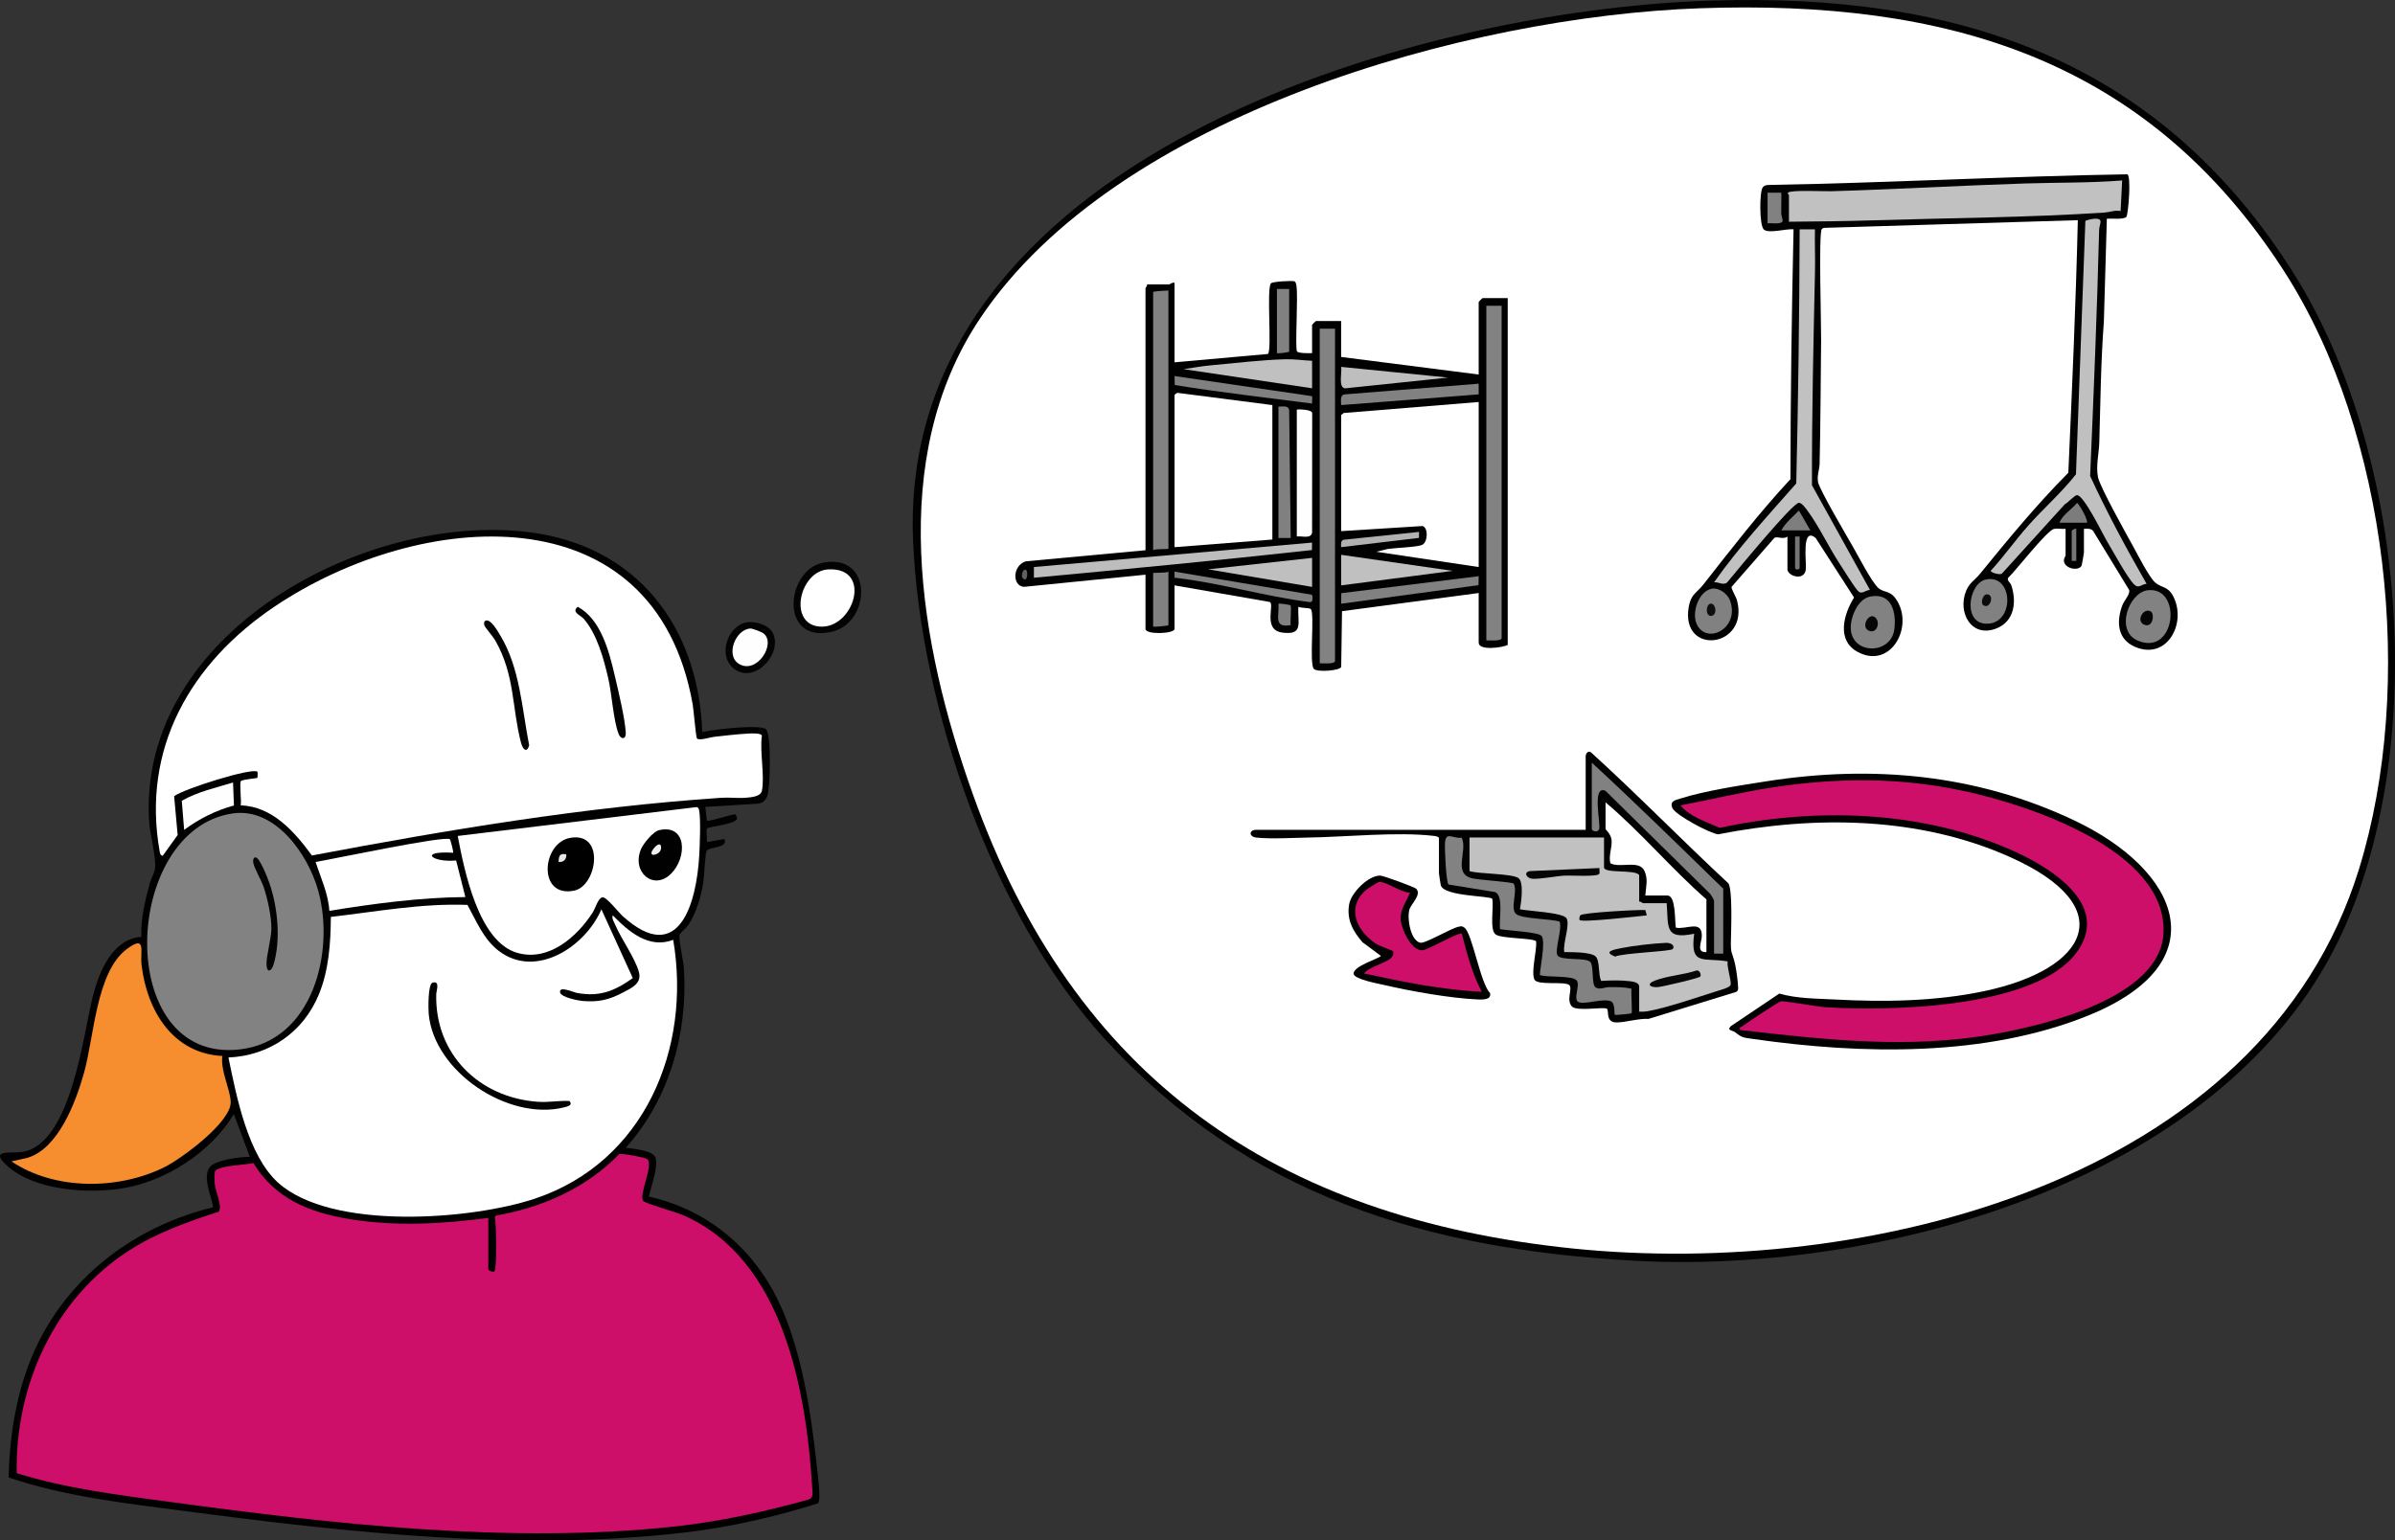 <?xml version="1.0" encoding="UTF-8"?>
<svg id="Layer_1" data-name="Layer 1" xmlns="http://www.w3.org/2000/svg" viewBox="0 0 3134.01 2016.3">
  <rect x="0" y="0" width="3134.01" height="2016.3" fill="#333333" stroke="none"/>
  <defs>
    <style>
      .cls-1 {
        fill: #f1f1f1;
      }

      .cls-2 {
        fill: #070707;
      }

      .cls-3 {
        fill: #050505;
      }

      .cls-4 {
        fill: #010101;
      }

      .cls-5 {
        fill: #ce0f69;
      }

      .cls-6 {
        fill: #bdbdbd;
      }

      .cls-7 {
        fill: #7c7c7c;
      }

      .cls-8 {
        fill: gray;
      }

      .cls-9 {
        fill: #e6e6e6;
      }

      .cls-10 {
        fill: #828282;
      }

      .cls-11 {
        fill: #767676;
      }

      .cls-12 {
        fill: #f68d2e;
      }

      .cls-13 {
        fill: #030303;
      }

      .cls-14 {
        fill: #c1c1c1;
      }

      .cls-15 {
        fill: #606060;
      }

      .cls-16 {
        fill: #757575;
      }

      .cls-17 {
        fill: #020101;
      }

      .cls-18 {
        fill: #bebebe;
      }

      .cls-19 {
        fill: #060606;
      }

      .cls-20 {
        fill: #0b0b0b;
      }

      .cls-21 {
        fill: #fff;
      }

      .cls-22 {
        fill: #040404;
      }

      .cls-23 {
        fill: #818181;
      }

      .cls-24 {
        fill: silver;
      }

      .cls-25 {
        fill: #7e7e7e;
      }

      .cls-26 {
        fill: #fefefe;
      }

      .cls-27 {
        fill: #bfbfbf;
      }

      .cls-28 {
        fill: #7f7f7f;
      }

      .cls-29 {
        fill: #0e0e0e;
      }

      .cls-30 {
        fill: #b2b2b2;
      }
    </style>
  </defs>
  <path class="cls-4" d="M918.97,958.22c13.06-3.14,76.53-10.75,83.53-3.53s5.43,74.64,1.96,86.04c-1.73,5.68-5.11,9.43-10.93,11.07l-70.57,4.45,2.01,17.97c6.34,1.06,35.27-9.97,37.91-7.93.21.16,1.62,4.73,1.6,5-.81,7.75-37.43,10.38-39.26,13.22-1.64,2.55.58,13.65-.25,17.72l22.98-4c5.57,11.99-19.77,10.09-23.16,15.33-2.25,3.48-3.13,32.87-4.41,41.1-2.96,18.98-9.13,40.12-19.77,56.23-2.77,4.19-10.39,9.54-11.33,12.81-1.53,5.36,5.1,34.71,5.66,43.56,5.39,84.89-19.04,171.41-75.98,234.96,9.49,1.81,34.02,2.96,38.52,12.49,4.82,10.19-5.81,39.82-8.54,51.51,70.6,15.68,127.53,59.76,162.36,122.69,36.03,65.11,49.31,154.91,57.41,228.59.93,8.48,6.15,46.41,1.74,50.26-56.95,17.93-115.26,31.29-174.74,38.24-214.64,25.1-440.06.02-653.47-28.04-76.79-10.09-157.85-19.1-230.94-44.04,1.46-64.82,13.37-130.52,44.61-187.72,46.71-85.52,129.04-143.14,223.05-165.97-2.45-14.97-13.94-38.06-4.93-51.9,6.59-10.12,40.68-14.12,52.91-14.09l-20.99-56.01c-29.58,49.83-89.42,88.41-146.63,97.39-44.69,7.01-112.63,2.72-148.39-28.34-27.62-23.99,4.08-17.09,18.55-19.5,64.06-10.66,79.45-154.74,92.06-203.94,8.24-32.16,25.49-74.77,63.4-77.6-.93-23.89,5.03-47.19,10.99-70.01,1.83-7.01,6.75-13.73,7.12-21.06.83-16.56-7.08-43.48-8.08-61.94-13.24-243.83,281.89-403.16,496.72-376.72,141.34,17.39,222.26,123.13,227.27,261.74Z"/>
  <path class="cls-4" d="M2238.55.81c322.95-10.37,586.52,76.62,763.24,357.58,144.82,230.24,176.74,608.5,65.52,857.18-145.9,326.24-597.96,452.49-927.44,434.73-272.63-14.69-506.59-84.96-693.95-290.05-146.63-160.51-241.57-435.13-251.05-650.95C1172.96,210.71,1842.01,13.55,2238.55.81Z"/>
  <path class="cls-13" d="M1076.41,736.68c66.81-13.77,64.09,79.72,10.66,90.66-67.93,13.92-58.16-80.87-10.66-90.66Z"/>
  <path class="cls-13" d="M976.41,814.69c10.72-2.26,28.66,2.94,34.28,12.81,14.61,25.64-20.54,66.56-47.64,49.64-25.23-15.76-12.22-57.05,13.36-62.45Z"/>
  <path class="cls-5" d="M638.96,1661.23c.68,2.42,6.27,4.12,7.98,2.99,3.38-2.24,2.66-62.36.51-71.08l1.41-1.94c61.06-10.76,118.05-35.9,161.55-80.65,3.57-1.02,34,4.46,36.57,6.65,8.88,7.59-11.95,47.49-5.01,54.92,3.17,3.4,42.28,14.29,51.71,18.39,131.53,57.28,161.53,229.98,169.29,358.76.31,5.17,1.33,11.29-4.49,13.47-58.39,16.11-116.09,28.99-176.53,35.47-215.09,23.09-445.98-3.32-659.7-32.27-67.03-9.08-136.05-17.47-200.37-37.64-2.1-115.24,49.64-229.34,148.04-292.12,35.68-22.77,75.94-37.04,116.02-50.01,5.74-5.69-3.73-26.22-4.73-35.19-.4-3.58-1.42-17.3.95-18.98,9.67-6.89,37.56-6.99,49.5-9.56,28.02,46.38,73.31,64.68,124.94,73.16,61.5,10.1,120.91,6.49,182.37-1.37v67Z"/>
  <path class="cls-21" d="M996.96,1035.23c-1.58,7.63-14.15,8.4-21.03,8.97-10.38.86-21.49-.66-31.95.05-180.04,12.11-358.94,42.09-535.81,75.54-22.61-30.89-51.63-64.27-93.19-65.58,1.21-5.94-1.84-28.47.24-31.71,1.49-2.32,20.87-3.58,21.61-4.4.32-.35.41-7.57.14-7.86-5.93-6.2-97.36,22.59-109.1,31.98l4.6,50.77-19.54,27.24c-2.76-.37-3.44-2.71-3.87-5.1-24.37-135.71,40.83-247.73,150.46-321.34,188.6-126.65,496.94-153.67,546.86,128.02,1.21,6.85,4.28,42.63,5.49,44.52,2.41,3.76,17.31-1.27,22.35-1.84,14.53-1.64,31.21-3.57,45.65-4.33,3.21-.17,17.09-.84,17.09,3.07-2.95,20.67,3.97,52.85,0,72Z"/>
  <path class="cls-21" d="M786.98,1190.24l41.07,90.05c-24.01,17.09-43.79,24.93-73.5,19.34-4.19-.79-23.58-9.77-21.59-.43,1.3,6.11,23.1,10.47,29.02,11,20.82,1.85,34.91-1.38,53.01-10.93,11.59-6.11,25.22-11.91,21.01-27.11-5.02-18.12-22.71-42.51-30.76-61.23-1.43-3.33-5.27-9.29-3.3-12.7,20.7,21.36,47.51,44.17,79,31.98,24.14,142.42-37.8,290.62-180.42,338.58-83.78,28.17-266.8,42.09-336.51-20.64-39.66-35.69-54.7-113.52-65.06-163.92,53.53-2.39,98.05-33.16,118.36-82.66,13.04-31.79,15.44-67.37,15.63-101.37,59.37-6.84,118.69-17.95,178.74-15.73,11.56,20.84,20.88,44.51,40.32,59.68,49,38.25,114.49-5.42,134.98-53.94Z"/>
  <path class="cls-10" d="M304.48,1064.75c55.84-8.14,98.73,53.68,111.91,101.05,22.18,79.72-6.79,197.06-102.99,207.88-164.76,18.53-154.48-287.72-8.92-308.93Z"/>
  <path class="cls-12" d="M290.97,1382.22c-2.62,19.15,10.03,42.49,10.94,59.76,1.39,26.33-64.31,74.62-86.53,85.68-60.31,30.03-143.62,30.72-200.41-7.45l20.4-4.56c41.2-11.68,64.11-74.08,74.58-111.42,13.22-47.13,15.88-132.13,56.01-161.99,26.11-19.43,17.21,3.25,19.26,20.74,6.96,59.43,40.67,115.99,105.75,119.25Z"/>
  <path class="cls-21" d="M598.95,1094.23l312.71-37.81c2.57.74,2.87,2.52,3.29,4.8,2.11,11.3.8,45.05.08,58.08-3.49,63.38-26.77,146.26-100.11,79.95-5.45-4.93-21.44-25.68-26.67-24.7-5.6,1.04-9.23,14.46-12.46,19.51-20.51,32.16-57.74,65.01-98.87,53.2-50.95-14.63-69.29-107.83-77.97-153.03Z"/>
  <path class="cls-21" d="M588.7,1098.49c.77.51,5.03,16.99,4.25,17.72-45.92-2.79-27.71,13.12,3.92,10.1l12.08,47.89c-59.67.52-119.18,8.57-177.98,18.02-1.44-22.66-11.14-42.84-17.98-63.96,20.45-3.28,168.25-34.67,175.71-29.79Z"/>
  <path class="cls-26" d="M304.94,1024.23l1.18,30.12c-23.78,6.43-45.44,17.34-65.15,31.88l-3.11-38.02c20.62-11.88,44.49-17,67.08-23.98Z"/>
  <path class="cls-21" d="M2224.55,10.81c321.31-11.26,584.69,64.9,764.45,344.37,136.7,212.52,172.13,541.76,98,782.08-126.77,410.97-647.95,536.1-1029.02,496.94-388.78-39.95-652.5-223.43-785.06-594.94-70.01-196.23-113.2-438.79,9.58-622.49C1460.58,150.32,1920.05,21.49,2224.55,10.81Z"/>
  <path class="cls-21" d="M1083.91,745.31c58.83-2.96,33.17,78.71-11.71,74.83-41.42-3.58-25.92-72.94,11.71-74.83Z"/>
  <path class="cls-26" d="M982.31,822.73c2.54-.06,14.49,4.52,16.8,6.34,16.99,13.35-8.57,54-32.01,40-18.34-10.95-4.53-45.88,15.2-46.34Z"/>
  <path class="cls-13" d="M756,794.22c30.24,16.36,40.95,58.05,48.34,89.63,4.41,18.85,13.85,57.93,14.52,75.67.32,8.56-6.46,8.69-9.37,1.18-6.84-17.63-8.77-51.89-13.5-72.5-5.83-25.41-14.67-58.08-31.98-78.02-4.68-5.4-16.57-8.56-8-15.96Z"/>
  <path class="cls-22" d="M635.99,812.23c6.66-1.67,15.44,14.24,18.58,19.39,25.87,42.47,28.49,96.31,37.9,144.06-3.22,10.68-8.46,5.05-10.65-3.32-12.19-46.49-7.82-88.75-33.83-134.17-3.04-5.3-13.4-16.89-14.22-19.82-.76-2.7-.46-5.47,2.22-6.14Z"/>
  <path class="cls-13" d="M565.98,1286.25c10.28-3.11,4.98,10.86,4.88,14.89-2.09,78.18,55.83,135.68,133.12,141.06,14.13.98,27.61-1.8,41.04-1.04,5.43,5.7-3.04,7.39-7.63,8.5-72.54,17.59-169.49-46.7-176.4-122.47-.6-6.52-1.12-39.09,5-40.94Z"/>
  <path class="cls-13" d="M333.99,1122.24c5.51-1.2,16.64,28.25,18.46,33.5,10.97,31.55,15.21,74.27,5.6,106.59-2.77,9.3-8.7,11.55-9.26.92-.63-11.87,6.33-34.19,6.34-48.03.01-15.97-5.04-38.77-10.1-54.06-2.97-8.97-12.59-24.97-13.71-32.38-.39-2.61.1-5.98,2.66-6.54Z"/>
  <path d="M746.44,1096.67c45.95-7.79,34.72,62.94,5.07,69.09-48.36,10.03-42.87-62.68-5.07-69.09Z"/>
  <path class="cls-4" d="M862.37,1086.66c36.77-8.48,37.11,36.22,15.37,57.36-22.63,22-51.83-2.44-38.83-32.83,3.09-7.23,15.92-22.79,23.46-24.53Z"/>
  <path class="cls-4" d="M1536.96,474.23l122.13-10.87c5.78-4.03-2.31-87.96,4.31-92.71,2.96-2.12,26.17-3.44,30.23-2.5,1.98.46,2.5,3.9,2.79,5.53,2.51,14.19-2.03,81.68.82,86.27,1.68,2.71,15.93,2.4,19.72,2.29v-37c0-.35,4.65-5,5-5h33v47l180,23v-95c0-.35,4.65-5,5-5h33v454c-7.12,3.51-38,7.82-38-3v-65l-178.84,23.78-1.07,72.91c-1.14,4.79-30.4,7.31-35.6,2.83-6.84-5.89,1.48-74.72-4.37-78.64-2.62-1.75-12.12-.89-16.11-2.87-1.2,20.72,7.41,37.48-20.83,33.81-25.92-3.37-10.21-35.91-16.33-40.05l-124.85-21.77v57c0,6.46-38,7.86-38,0v-71l-158.89,15.92c-15.76-.92-15.33-28.07,2.39-33.43l156.51-14.49v-343c0-.66,2.65-3.04,2-5h29c1.01,0,4.2-3.16,7-2v104Z"/>
  <path class="cls-4" d="M2338.96,702.23c-5.08,4.43-13.15-.56-17.05,1.82l-56.02,64.14c-.91,2.01,5.81,12.96,6.95,17.16,17.1,62.71-74.41,74.28-62.99,8.77,2.87-16.49,10.43-17.98,19.05-28.95,36.95-47.02,73.45-94.39,114.02-137.98.09-109.1,1.66-218.11,4.05-326.97-8.83-1.31-32.91,6.14-39.06.06-5.65-5.58-5.76-49.34-1.14-55.24,1.72-2.2,4.43-2.85,7.1-2.9,157.07-2.8,313.06-11.33,469.76-13.99,5.52,1.29,1.41,52.17-1.09,55.64-2.82,3.93-20.36,1.99-25.59,2.43l-3.91,135.09c-3.99,52.51-4.47,105.26-6,158-.42,14.64-4.68,30.59-1.63,45.47,2.67,13.03,37.68,75.39,46.51,91.49,5.79,10.56,20.36,39.14,28.01,45.99,8.48,7.59,16.74,4.59,23.82,18.18,18.23,34.98-7.98,84.5-50.16,66.16-22.62-9.84-24.33-32.28-16.7-53.44,2.8-7.75,10.71-14.9,9.25-20.94l-47.07-77.11c-2.98-3.72-7.83-3.03-12.11-2.89v31c0,.91-2.61,16.24-2.98,17.02-3.82,8.08-23.58,3.98-23.21-7,.09-2.74,2.19-5.29,2.19-6.02v-35c-4.77.46-10.38-.82-14.96.04-9.41,1.79-49.89,54.43-60.14,64.03-2.09,3.67,2.86,6.14,4.11,9.93,7.22,21.9,3.9,47.15-19.6,56.39-32.47,12.77-51.31-20.53-39.48-49.47,4.09-10,11.77-14.31,18.02-21.98,37.09-45.51,74.18-90.66,115.64-132.36,4.9-110.31,9.81-220.25,12.42-330.6l-331.01,10.01c-1.58.12-3.16.49-4.12,1.88-4.15,5.96-.57,126.51-.79,145.21-.63,53.57-.7,108.21-2,162-.19,7.84-3.65,15.13-1.98,23.84,1.88,9.86,37.79,70.97,45.55,84.43s23.43,44.11,32.58,53.42c6.82,6.94,15.47,3.36,23.43,14.57,25.16,35.46-6.14,93.39-49.76,69.76-28.1-15.22-18.33-49.37-4.73-71.22l-50.18-77.85c-19.13-15.91-11.81,32.89-12.89,41.06-2.14,16.09-24.09,8.43-24.09-.09v-43Z"/>
  <path class="cls-4" d="M2074.96,989.23c.56-3.35,3.12-6.64,6.65-4.71,61.38,55.76,119.4,115.36,180.2,171.85,5.4,8.95,3.53,59.1,3.23,72.94-.47,21.48,1.25,14.61,5.36,32.48,1.63,7.08,4.12,25.02,4.07,31.91-.02,2.39-.57,3.14-2.37,4.61l-114.71,35.34c-12.98-.74-29.77,4.51-41.55,4.67-15.5.21-9.89-15.18-13.07-17.88-3.53-3.01-39.69,3.92-45.92-3.08-7.98-8.96,1.94-24.35-3.76-28.26-6.97-4.77-41.33.98-45.14-6.86-4.85-9.99,3.36-37.92,2.16-50.07-3.34-4.56-45.35-3.25-53.04-9.05-8.24-6.21-2.05-36.3-4.39-46.61-2.53-4.06-63.28-3-67.31-17.69-.32-1.15-2.41-14.8-2.41-15.59v-46c0-2.19-4.88-2.87-6.9-3.1-47.71-5.6-114.82,1.44-164.02,2.18-20.06.3-49.2,2.16-68.18.02-9.15-1.04-9.68-8.68-1.89-10.09h432.99v-97.01Z"/>
  <path class="cls-4" d="M2270.26,1350.94c-2.83-2.24-11.19-1.74-5.35-7.76l63.44-42.64c23.58,6.7,47.48,6.42,71.59,7.71,65.37,3.5,132.64,2.66,197.04-11,135.03-28.63,179.54-109.95,33.33-175.38-119.25-53.36-255.54-54.51-382.13-29.77-10.28-1.07-56.01-25.31-59.78-34.49s3.91-10.26,10.56-12.37c31.82-10.13,79.59-17.44,113.33-22.68,138.63-21.57,274.59-9.07,402.02,51.32,138.49,65.62,189.34,186,18.58,255.29-134.59,54.61-296.76,51.19-438.69,30.82-12.85-1.85-14.3-1.41-23.95-9.04Z"/>
  <path class="cls-17" d="M1948.5,1305.74c-3.03,2.8-10.42,2.69-14.48,2.51-36.47-1.62-87.19-10.7-123.08-19.01-7.36-1.7-38.15-7.28-39.63-14.31-1.43-10.42,34.8-20.63,35.66-23.73l-24.11-17.88c-12.5-14.61-20.89-29.57-17.42-49.62,2.61-15.08,24.78-37.58,40.5-37.65,4.08-.02,45.06,15.16,47.06,17.12,7.89,7.72-6.47,19.74-8.7,27.4-3.32,11.37,1.38,40.23,14.08,43.39,6.43,1.6,40.23-19.02,50.54-20.97,3.42-.65,3.98-1.04,7.13,1.06,10.59,7.06,20.78,72.86,33.9,86.01.42,1.81-.15,4.47-1.46,5.69Z"/>
  <path class="cls-9" d="M740.95,1118.24c.91,6.36-3.74,10.9-9.98,9.98.18-8.03,1.39-11.63,9.98-9.98Z"/>
  <path class="cls-1" d="M852.97,1118.22c-3.78-3.66,13.67-22.3,12-7.02-.61,5.56-9.53,9.42-12,7.02Z"/>
  <path class="cls-21" d="M1934.96,526.23v216l-133.99-20.02,15.26-3.71c9.41-1.3,38.59-2.41,44.74-5.26,7.38-3.41,8.38-22.1.66-24.69l-106.67,6.67v-152l3.37-2.63,176.63-14.37Z"/>
  <path class="cls-21" d="M1664.96,530.23v176l-128,10v-199c0-.85,3.13-3.36,4.8-2.9l123.2,15.9Z"/>
  <path class="cls-10" d="M1746.96,430.23v435c0,4.39-16.25,2.86-20,3v-438h20Z"/>
  <path class="cls-10" d="M1964.96,400.23v435c0,4.39-16.25,2.86-20,3v-438h20Z"/>
  <path class="cls-10" d="M1528.96,380.23v338c0,1-16.81-.23-20,2v-338c0-1,17.88-1.94,20-2Z"/>
  <path class="cls-6" d="M1716.94,710.23l-.21,9.78c-120.96,13.34-242.5,24.94-363.79,36.22v-14.02s364-31.98,364-31.98Z"/>
  <path class="cls-24" d="M1716.96,472.23v36l-168.02-25c11.5-1.76,23.41-3.91,35.03-4.99,30.63-2.84,67.92-7.24,98.01-7.99,12.2-.3,23.01,1.54,34.98,1.98Z"/>
  <path class="cls-26" d="M1696.96,536.23c.79-.78,21.04-.38,20.12,4.89l-.12,156.11c-1.51,8.51-13.44,4.02-20,5v-166Z"/>
  <polygon class="cls-24" points="1754.96 726.23 1900.98 747.23 1754.96 766.23 1754.96 726.23"/>
  <polygon class="cls-27" points="1716.96 730.23 1716.96 768.23 1580.94 745.23 1716.96 730.23"/>
  <polygon class="cls-23" points="1934.96 754.22 1934.68 765.95 1754.96 790.23 1755.18 776.44 1934.96 754.22"/>
  <path class="cls-23" d="M1934.95,502.22v14.01s-180.01,14-180.01,14c.19-5.38-2.1-13.22,5.01-14.01l175-14Z"/>
  <path class="cls-8" d="M1672.96,532.23c5.38.2,13.21-2.13,14,5l2,166.98-16,.02v-172Z"/>
  <path class="cls-8" d="M1716.68,518.51c1.22,2.02-.12,6.98.28,9.72-59.8-7.87-120.26-14.53-179.72-24.28l-.27-11.73,179.72,26.29Z"/>
  <path class="cls-18" d="M1894.95,494.25l-134.94,14.08c-9.2-1.31-3.59-20.86-5.06-28.11l140,14.03Z"/>
  <path class="cls-28" d="M1716.68,778.51c.96,1.55,2.18,10.2-2.58,9.61-58.5-7.28-118.17-25.3-177.12-31.94l-.03-7.94,179.73,30.27Z"/>
  <path class="cls-23" d="M1528.96,748.23v70c0,1-17.58,2.47-20,2v-70c0-1,16.81.23,20-2Z"/>
  <path class="cls-23" d="M1686.96,378.23v82c0,.81-13.92,2.79-16,2v-84h16Z"/>
  <path class="cls-30" d="M1856.94,696.23l-.12,7.86-101.86,12.12c-.13-3.6-.89-8.43,3.27-9.71l98.71-10.27Z"/>
  <path class="cls-8" d="M1688.74,792.44c1.53,1.79-.65,21.29.23,25.8-23.08,4.01-14.73-12.09-16.01-28.02.79-.78,15.08,1.39,15.78,2.22Z"/>
  <path class="cls-15" d="M1342.93,746.23c2.01,1.9,1.92,14.25-2.94,11.97-6.14-2.87-.85-15.56,2.94-11.97Z"/>
  <path class="cls-14" d="M2340.96,255.23c0-.51-2.36-1.59-1.16-3.02,2.61-3.81,47.51-1.64,56.24-1.9,84.35-2.46,169.49-7.45,253.84-10.16,42.41-1.36,84.9-.6,127.09-3.93l-2,40.02c-7.34-1.47-14.32,1.52-21.03,1.97-97.62,6.53-201.91,7.06-299.9,10.1-37.73,1.17-75.3,1.68-113.08,1.92-.03-11.64.05-23.34,0-35Z"/>
  <path class="cls-24" d="M2808.96,764.2c-6.8.53-10.16,6.58-16.02,1.1-8.76-8.19-28.04-43.94-35.59-56.47-6.03-10.02-30.36-60.69-39.4-60.68-3.44,0-12.01,10.07-16.08,11.99l-81.89,90.27c-2.38,3.12-15.04-1.1-14.99-3.19,17.21-18.88,32.02-39.91,48.93-59.03,20.31-22.97,43.94-43.44,62.61-67.39l12.3-331.42c.19-1.09,9.55-2.9,11.42-3.02,13.41-.82,6.81,6.5,6.6,14.77-2.74,107.46-7.12,214.48-11.78,321.96,22.28,48.22,47.44,95.09,73.87,141.09Z"/>
  <path class="cls-14" d="M2374.97,300.22c-.4,18.32.48,36.76.07,55.09-2.07,93.11-4.15,186.49-3.98,279.81l75.89,137.08c-5.28,0-10.38,6.1-14.93,2.06-4.76-4.22-21.07-30.79-25.9-38.21-13.76-21.12-26.12-47.7-40.71-67.29-2.33-3.14-7.41-10.6-11.46-10.61-8.28,0-83.2,91.38-93.87,104.23-5.05,4.23-11.15-.81-17.13-.18,32.36-45.99,70.51-87.27,107.57-129.41,2.59-110.65,4.07-221.69,4.42-332.58h20.02Z"/>
  <path class="cls-10" d="M2810.49,772.6c45.64-5.16,36.91,86.9-12.93,66.01-30.29-12.69-11.96-63.2,12.93-66.01Z"/>
  <path class="cls-10" d="M2448.46,780.64c27.2-4.43,33.01,20.9,30.49,42.59-4.53,39.12-72.1,33.46-54.07-18.07,3.81-10.89,11.26-22.51,23.58-24.52Z"/>
  <path class="cls-23" d="M2598.4,758.61c35.56-7.88,38.54,55.34,3.52,57.74-34.49,2.36-26.45-52.66-3.52-57.74Z"/>
  <path class="cls-23" d="M2240.49,770.53c9.2-1.39,20.27,6.75,23.45,15.72,13.09,36.88-31.65,58.75-43.96,29.99-6.44-15.03,3.14-43.07,20.52-45.7Z"/>
  <path class="cls-23" d="M2312.96,252.23h18.01c.23,8.99-.3,18.07-.11,27.09.07,3.15,2.19,8.37,1.87,9.76-1.26,5.34-15.34,2.56-19.77,3.16v-40Z"/>
  <path class="cls-25" d="M2368.96,694.23h-38c5.63-10.3,14.99-17.62,23-25.96l15,25.96Z"/>
  <path class="cls-7" d="M2730.96,684.23h-36c3.89-10.42,15.97-17.39,23-25.96,1.7.04,14.57,21.47,13,25.96Z"/>
  <path class="cls-16" d="M2354.96,702.23v41c0,2.96-6,2.96-6,0v-41h6Z"/>
  <path class="cls-11" d="M2716.96,692.23v42h-6v-39c0-1.3,4.29-3.84,6-3Z"/>
  <path class="cls-14" d="M2098.96,1096.23v39c0,8.63,39.85,2.46,46,10v35c1.96-.65,4.34,2,5,2h31c2.42,31.01-3.2,48.25,36,39.99-5.81,43.13,12.55,30.71,43.78,36.23-1.27,7.27,5.09,25.21,3.89,30.6-.83,3.75-13.66,6.9-17.67,8.17-24.97,7.92-67.21,22.43-91.47,26.53-3.51.59-6.99.66-10.52.48v-33c0-4.83-7.32-6.28-11.19-6.76-12.95-1.61-25.67-1.27-38.54-.51-4.13-8-1.46-25.99-7.15-31.85-6.08-6.25-32.03-5.68-41.13-5.87-2.15-11.36,7.7-34.64,3.03-44.04-3.88-7.8-50.75-9.71-61.03-11.97,1.58-8.59,5.4-35.89-2.08-40.9-9.02-6.05-50.93-5.19-63.91-9.09v-44h176Z"/>
  <path class="cls-10" d="M2134.96,1326.23c-.81.76-21.22,2.79-21.99,2-.66-.68.81-15.67-5.28-17.73-11.26-3.81-32.51,4.41-41.45,1.44s2.47-23.09-3.22-28.77c-6.74-6.73-38.05-3.3-48.05-6.95.47-10.12,7.89-44.16,2.21-51.19-4.08-5.05-45.16-6.96-54.18-8.82-1.99-11.41,5.2-43.26-6.49-48.51l-61.07-9.93c-3.19-3.18-5.12-47.52-4.56-54.64,1.24-15.64,10.26-4.95,21.83-6.64,8.37,17.31-12.38,46.95,13.78,53.23,8.32,2,51.81,4.85,54.2,6.79,5.78,10.05-5.1,32.43,3.17,39.83,7.27,6.5,45.6,6.3,57.01,9.98,3.52,10.28-6.58,36.52-2.93,43.9,3.89,7.86,36.91,2.54,43.1,8.94,4.76,4.92,1.27,28.75,6.76,33.26,5.33,3.59,11.46-.27,18.08-.3,9.86-.04,19.46-.23,29.1,2.1-.86,4.55,1.17,30.91,0,32Z"/>
  <path class="cls-21" d="M2232.96,1246.23c-13.87.97-6.11-13.23-6.01-21,.28-21.63-20.17-8.09-34-10.99-1.55-8.09.31-42.01-10.99-42.01h-29c.86-11.38,3.94-20.84-.99-32.01-6.78-15.35-31.81-3.35-44.73-10.28-2.55-10.14,2.62-20.86,1.59-30.48-.85-7.97-7.87-13.4-7.87-14.23v-35c46.68,39.38,86.03,86.88,132,127v69Z"/>
  <path class="cls-23" d="M2254.96,1248.23h-12v-69c0-1.5-3.62-7.29-4.92-9.08l-137.12-134.98c-18.23-8.42-6.14,43.03-8.28,49.74-1.88,5.9-9.68,2.75-9.68.33v-87c58.34,53.84,115.08,109.58,172,165v85Z"/>
  <path class="cls-5" d="M2276.96,1348.22c-1.12-4.6.86-3.28,2.52-4.58,4.93-3.83,47.93-32.38,50.88-33.07s48.38,7.11,57.52,7.74c82.72,5.7,275.11,1.61,329.08-71.09,48.03-64.69-38.84-114.68-88.06-135.93-117.6-50.77-254.6-54.44-378.67-27.67-17.25-8.03-38.75-14.3-51.26-29.37,40.39-7.76,80.61-17.55,121.33-23.69,84.9-12.8,164.41-13.25,248.69,4.64,84.28,17.89,267.08,77.54,262.06,186.12-3.91,84.65-155.17,120.54-221.71,132.27-112.19,19.78-220.36,7.51-332.37-5.38Z"/>
  <path class="cls-5" d="M1844.96,1168.24c-3.93,11.08-11.85,20.43-12.17,32.98-.33,13.05,13.83,43.97,28.66,42.63,8.23-.75,47.99-24.69,51.49-21.63,6.63,25.91,13.46,52.28,26.02,75.98-51.93-2.45-103.3-13.01-154-24,6.54-8.9,29.52-13.7,36.01-20.96,1.98-2.21,2.73-5.04,2.11-7.85-.28-1.26-18.05-6.91-23.58-10.71-23.7-16.3-37.88-45.53-13.54-68.45,2.27-2.14,16.04-11.28,18.42-11.66,8.98-1.45,29.58,14.53,40.58,13.67Z"/>
  <path class="cls-22" d="M2814.69,800.5c4.84,3.03,2.77,23.06-9.73,16.77-10.03-5.04.2-22.74,9.73-16.77Z"/>
  <path class="cls-19" d="M2454.46,808.74c6.48,6.76,1.01,21.86-9.51,16.54s1.23-25.17,9.51-16.54Z"/>
  <path class="cls-20" d="M2595.12,792.06c-3.61-2.52-.92-16.12,6.81-13.82s1.71,19.77-6.81,13.82Z"/>
  <path class="cls-29" d="M2238.01,790.24c6.98-1.59,9.99,14.49,1.69,15.86s-7.77-14.48-1.69-15.86Z"/>
  <path class="cls-3" d="M2092.97,1136.23c-.33,2.33.76,5.89-.31,7.69-2.41,4.06-37.48,1.81-44.78,2.21-12.26.68-30.47,4.48-42.02,4.19-7.91-.2-13.03-8.52-3.9-10.1l91.01-4Z"/>
  <path class="cls-3" d="M2154.95,1198.2c-10.68,1.1-85.61,9.72-87.99,6.01-.6-.94-.12-4.67.88-6.09,2.51-3.56,74.72-7.45,85.16-6.92l1.95,7Z"/>
  <path class="cls-19" d="M2188.95,1242.2c-2.03,3.21-66.1,5.29-75.3,9.92-16.92-6.35-1.46-9.21,7.24-10.97,16.48-3.34,42.36-6.26,59.17-7,5.28-.23,12.32,2.64,8.89,8.05Z"/>
  <path class="cls-2" d="M2224.94,1278.19c-1.58,2.37-50.01,13.41-55.23,13.88-10.24.91-16.13-3.85-4.36-8.45,16.31-6.38,37.9-7.56,54.79-13.32,3.89-.56,6.4,5.49,4.81,7.89Z"/>
</svg>